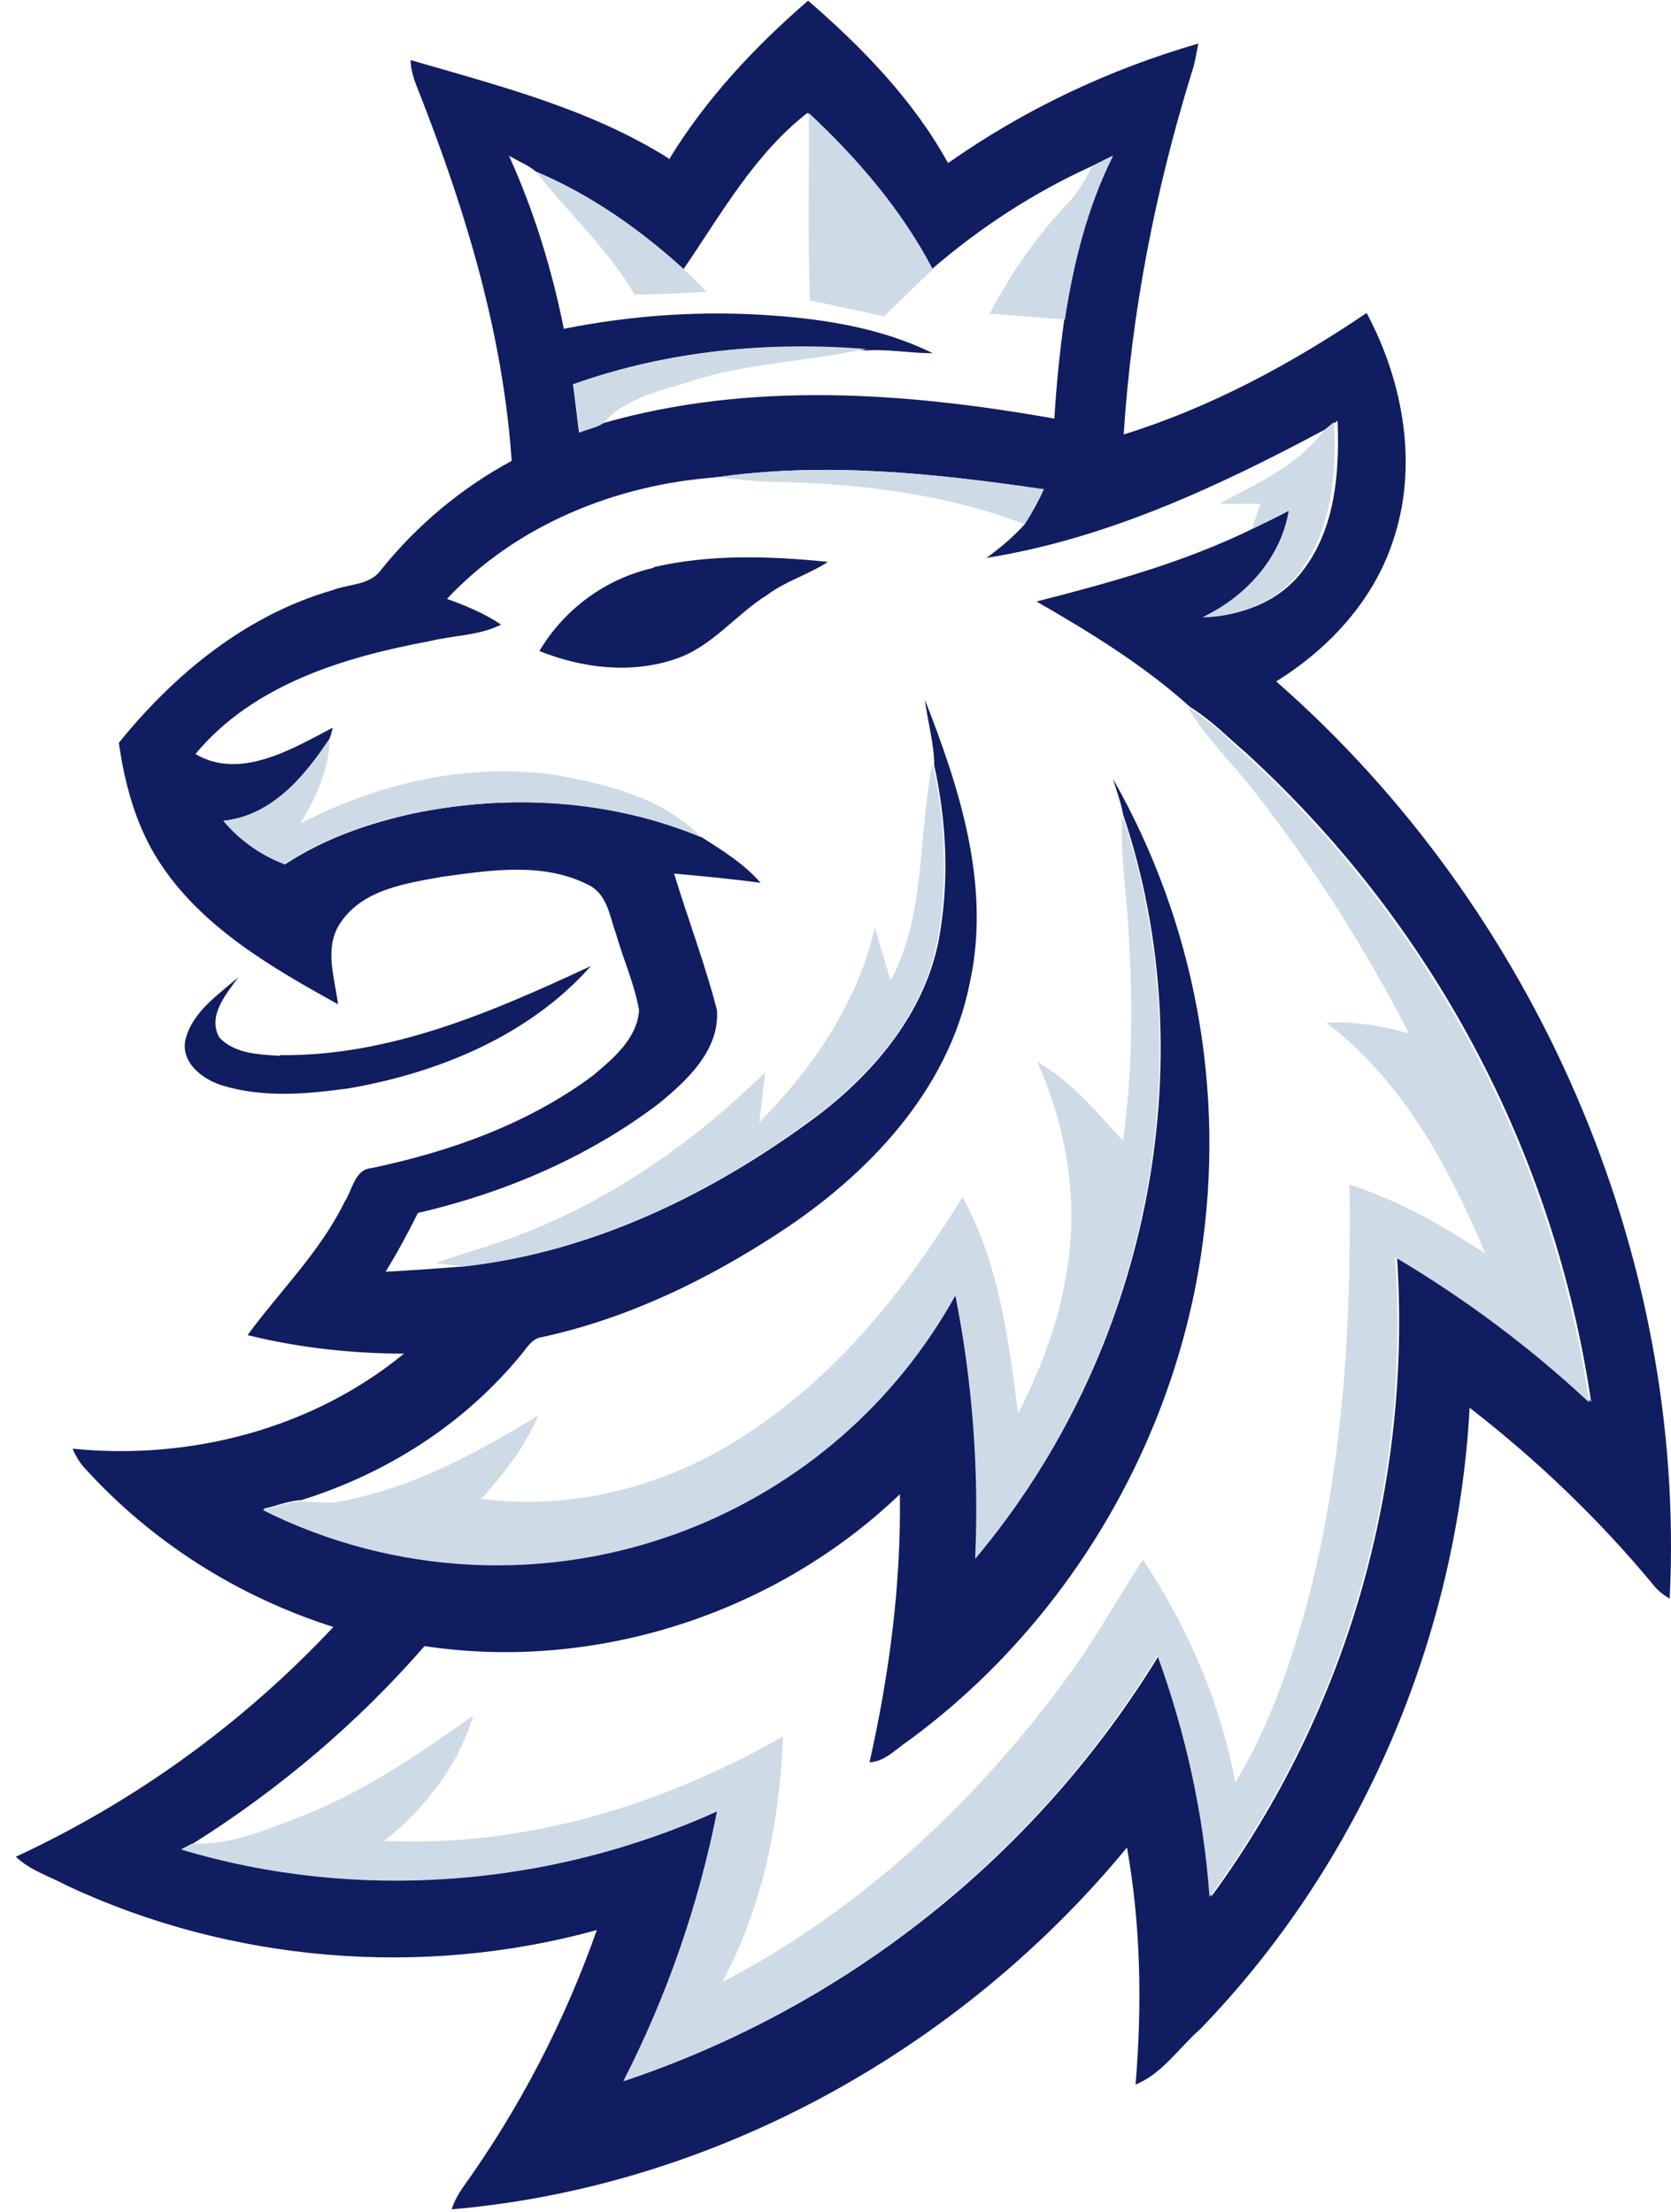 <?xml version="1.0" encoding="UTF-8"?>
<svg id="Vrstva_1" xmlns="http://www.w3.org/2000/svg" version="1.1" viewBox="0 0 25.31 33.5">
  <!-- Generator: Adobe Illustrator 29.4.0, SVG Export Plug-In . SVG Version: 2.1.0 Build 152)  -->
  <defs>
    <style>
      .st0 {
        fill: #101d61;
      }

      .st1 {
        fill: #cedae6;
      }
    </style>
  </defs>
  <g>
    <path class="st0" d="M10.13,2.42c.56-.92,1.3-1.71,2.11-2.41.82.71,1.59,1.5,2.12,2.46,1.15-.81,2.44-1.42,3.79-1.81-.03.15-.05.3-.1.44-.55,1.78-.91,3.62-1.03,5.48,1.32-.41,2.54-1.07,3.68-1.84.56,1.05.79,2.33.39,3.48-.3.89-.97,1.61-1.76,2.1,3.92,3.43,6.22,8.67,5.96,13.89-.09-.05-.18-.12-.25-.21-.82-.99-1.76-1.89-2.78-2.68-.19,3.49-1.65,6.9-4.08,9.41-.32.28-.58.68-.98.84.1-1.2.08-2.41-.13-3.59-2.52,3.06-6.26,5.14-10.23,5.48.04-.12.1-.23.17-.33.86-1.2,1.54-2.51,2.03-3.9-2.64.73-5.54.49-8.02-.67-.26-.14-.56-.23-.78-.44,1.81-.84,3.44-2.02,4.81-3.48-1.45-.46-2.76-1.29-3.78-2.42-.07-.08-.13-.18-.17-.28,1.78.18,3.63-.3,5.02-1.44-.8,0-1.6-.09-2.37-.28.49-.67,1.1-1.26,1.47-2.02.12-.18.15-.49.41-.51,1.19-.25,2.37-.67,3.35-1.4.31-.26.67-.56.7-.99-.07-.4-.24-.77-.35-1.16-.1-.27-.13-.6-.42-.74-.69-.35-1.49-.22-2.22-.12-.55.1-1.19.19-1.53.69-.26.38-.09.83-.04,1.24-1.01-.56-2.07-1.17-2.71-2.16-.35-.54-.52-1.17-.61-1.8.84-1.04,1.92-1.93,3.23-2.31.25-.1.58-.07.75-.32.54-.67,1.21-1.23,1.97-1.64-.13-1.9-.68-3.73-1.37-5.5-.07-.18-.16-.37-.16-.57,1.34.39,2.72.74,3.91,1.49M10.36,4.08c-.66-.6-1.41-1.13-2.24-1.48-.12-.1-.27-.16-.41-.24.38.84.65,1.72.83,2.62,1.05-.21,2.12-.28,3.18-.2.82.06,1.66.2,2.41.57-.35,0-.7-.07-1.05-.04h.08c-1.51-.15-3.05,0-4.48.51l.09.73c.12-.05.25-.07.36-.14,2.23-.64,4.59-.47,6.84-.07.03-.5.08-1,.15-1.5.13-.86.34-1.7.73-2.48l-.32.16c-.88.4-1.69.93-2.42,1.56-.47-.9-1.14-1.68-1.88-2.37-.81.63-1.31,1.54-1.88,2.37M20.06,6.51c-1.61.86-3.3,1.65-5.12,1.94.21-.15.41-.32.58-.51.11-.17.21-.35.29-.53-1.64-.24-3.32-.42-4.97-.18-1.51.11-3.02.72-4.07,1.84.28.1.57.22.82.39-.34.17-.72.16-1.08.25-1.3.24-2.68.66-3.55,1.71.68.4,1.47-.08,2.08-.4-.01.04-.03.13-.05.17-.38.57-.87,1.16-1.6,1.24.25.3.57.53.93.66.59-.39,1.26-.62,1.94-.77,1.45-.3,2.99-.22,4.37.36.31.2.64.4.89.69-.44-.06-.88-.1-1.31-.14.21.69.47,1.37.65,2.07.04.61-.46,1.07-.89,1.42-1.07.81-2.34,1.35-3.64,1.65-.15.3-.31.6-.49.89.4-.02.79-.05,1.19-.08,1.96-.22,3.78-1.11,5.35-2.28.87-.66,1.63-1.57,1.84-2.67.16-.87.12-1.78-.07-2.64,0-.33-.1-.66-.14-.99.53,1.35,1,2.82.68,4.28-.32,1.63-1.54,2.91-2.89,3.79-1.1.72-2.3,1.3-3.59,1.58-.16.02-.23.17-.32.27-.86,1.05-2.04,1.8-3.33,2.2-.2.01-.38.09-.57.13,2,1,4.33,1.1,6.42.3,1.73-.67,3.17-1.93,4.07-3.55.26,1.31.37,2.66.3,3.99,2.58-3.05,3.51-7.46,2.23-11.26-.03-.18-.1-.35-.15-.53,1.24,2.18,1.71,4.72,1.33,7.21-.44,2.91-2.06,5.62-4.44,7.36-.18.12-.35.31-.58.32.3-1.33.48-2.69.46-4.06-1.89,1.81-4.61,2.69-7.2,2.3-1.01,1.16-2.19,2.16-3.49,2.98l-.17.09c2.66.8,5.59.57,8.12-.58-.28,1.42-.76,2.8-1.42,4.09,3.37-1.13,6.24-3.42,8.09-6.45.42,1.18.7,2.41.79,3.66,2.05-2.8,3.04-6.23,2.81-9.69,1.06.62,2.04,1.36,2.94,2.2-.56-3.79-2.41-7.26-5.24-9.84-.27-.23-.52-.49-.83-.68-.7-.63-1.51-1.13-2.33-1.6,1.13-.29,2.26-.6,3.31-1.12.19-.09.37-.18.56-.28-.12.73-.67,1.3-1.31,1.62.57,0,1.15-.24,1.49-.71.48-.64.54-1.48.51-2.25l-.15.12Z"/>
    <path class="st0" d="M9.9,8.59c.86-.2,1.76-.17,2.64-.08-.29.19-.64.29-.92.5-.48.3-.84.79-1.39.97-.67.23-1.41.14-2.06-.12.38-.64,1.01-1.1,1.73-1.26M4.24,15.98c1.67.02,3.23-.66,4.71-1.35-.93,1.05-2.29,1.61-3.65,1.85-.64.09-1.31.15-1.93-.04-.3-.09-.64-.35-.56-.7.11-.42.49-.67.8-.94-.18.25-.47.58-.29.91.23.25.6.26.92.28"/>
  </g>
  <g>
    <path class="st1" d="M12.25,1.71c.74.69,1.41,1.47,1.88,2.37-.25.23-.49.47-.74.71-.37-.08-.75-.16-1.12-.24-.04-.95-.01-1.9-.02-2.84M16.54,2.52l.32-.16c-.39.78-.6,1.63-.73,2.48-.38-.03-.76-.06-1.14-.09.32-.61.71-1.17,1.18-1.67.16-.16.27-.36.37-.56M8.12,2.6c.83.35,1.58.88,2.24,1.48.11.11.23.22.34.34-.36.02-.72.04-1.09.04-.4-.69-1-1.23-1.49-1.86M8.69,5.82c1.43-.51,2.97-.66,4.48-.53h-.08c-.86.18-1.74.21-2.59.47-.47.16-1.02.25-1.36.65-.11.07-.24.09-.36.14l-.1-.73ZM20.06,6.51l.15-.12c.03.77-.03,1.61-.51,2.25-.34.47-.92.7-1.49.71.65-.31,1.19-.89,1.31-1.62-.18.1-.37.19-.56.28l.13-.38c-.21,0-.41,0-.62,0,.56-.31,1.19-.57,1.58-1.11M10.84,7.23c1.65-.24,3.33-.06,4.97.18-.09.18-.18.36-.29.53-1.17-.45-2.44-.61-3.69-.64-.33,0-.66-.04-.99-.08M18,10.72c.31.18.57.44.83.68,2.83,2.58,4.68,6.05,5.24,9.84-.9-.84-1.88-1.57-2.94-2.2.24,3.46-.76,6.89-2.81,9.69-.09-1.25-.36-2.48-.79-3.66-1.85,3.04-4.72,5.32-8.09,6.45.66-1.29,1.14-2.67,1.42-4.09-2.52,1.15-5.46,1.38-8.12.58l.17-.09c.62.03,1.19-.24,1.75-.45.91-.37,1.72-.93,2.51-1.49-.23.76-.73,1.41-1.35,1.9,2.12.1,4.21-.54,6.04-1.58-.05,1.29-.31,2.58-.92,3.72,2.04-1.06,3.77-2.66,5.13-4.49.46-.6.83-1.27,1.24-1.91.68,1.02,1.18,2.17,1.4,3.38.53-.88.86-1.85,1.12-2.84.52-2.03.64-4.13.61-6.22.74.24,1.42.62,2.06,1.05-.55-1.31-1.25-2.62-2.41-3.5.42-.03.84.05,1.25.16-.65-1.27-1.42-2.48-2.3-3.61-.34-.45-.76-.84-1.05-1.33M3.39,12.43c.73-.08,1.23-.67,1.6-1.24,0,.47-.21.89-.44,1.28,1.19-.61,2.55-.93,3.88-.73.78.14,1.62.35,2.19.94-1.37-.57-2.92-.66-4.37-.36-.68.14-1.36.38-1.94.77-.36-.14-.68-.36-.93-.66"/>
    <path class="st1" d="M14.13,11.59c.19.86.23,1.77.07,2.64-.2,1.1-.96,2.01-1.84,2.67-1.56,1.17-3.39,2.06-5.35,2.28l-.41-.05c.44-.16.9-.28,1.33-.45,1.38-.54,2.61-1.41,3.66-2.44-.03.25-.06.51-.09.76.81-.82,1.49-1.81,1.75-2.95.08.27.16.53.24.8.54-1.01.41-2.17.63-3.26"/>
    <path class="st1" d="M17,12.35c1.27,3.8.34,8.2-2.23,11.26.06-1.34-.04-2.68-.3-3.99-.9,1.63-2.34,2.88-4.07,3.55-2.09.81-4.42.7-6.42-.3.19-.05.37-.12.57-.13.18,0,.36.03.54.01,1.11-.19,2.11-.73,3.06-1.31-.2.48-.52.88-.86,1.26,1.46.19,2.95-.23,4.15-1.07,1.32-.89,2.31-2.16,3.14-3.5.55,1.01.7,2.16.84,3.28.33-.65.6-1.33.72-2.05.21-1.11.03-2.26-.43-3.28.52.3.9.76,1.3,1.2.14-1.01.15-2.04.09-3.05-.02-.63-.14-1.26-.1-1.89"/>
  </g>
</svg>